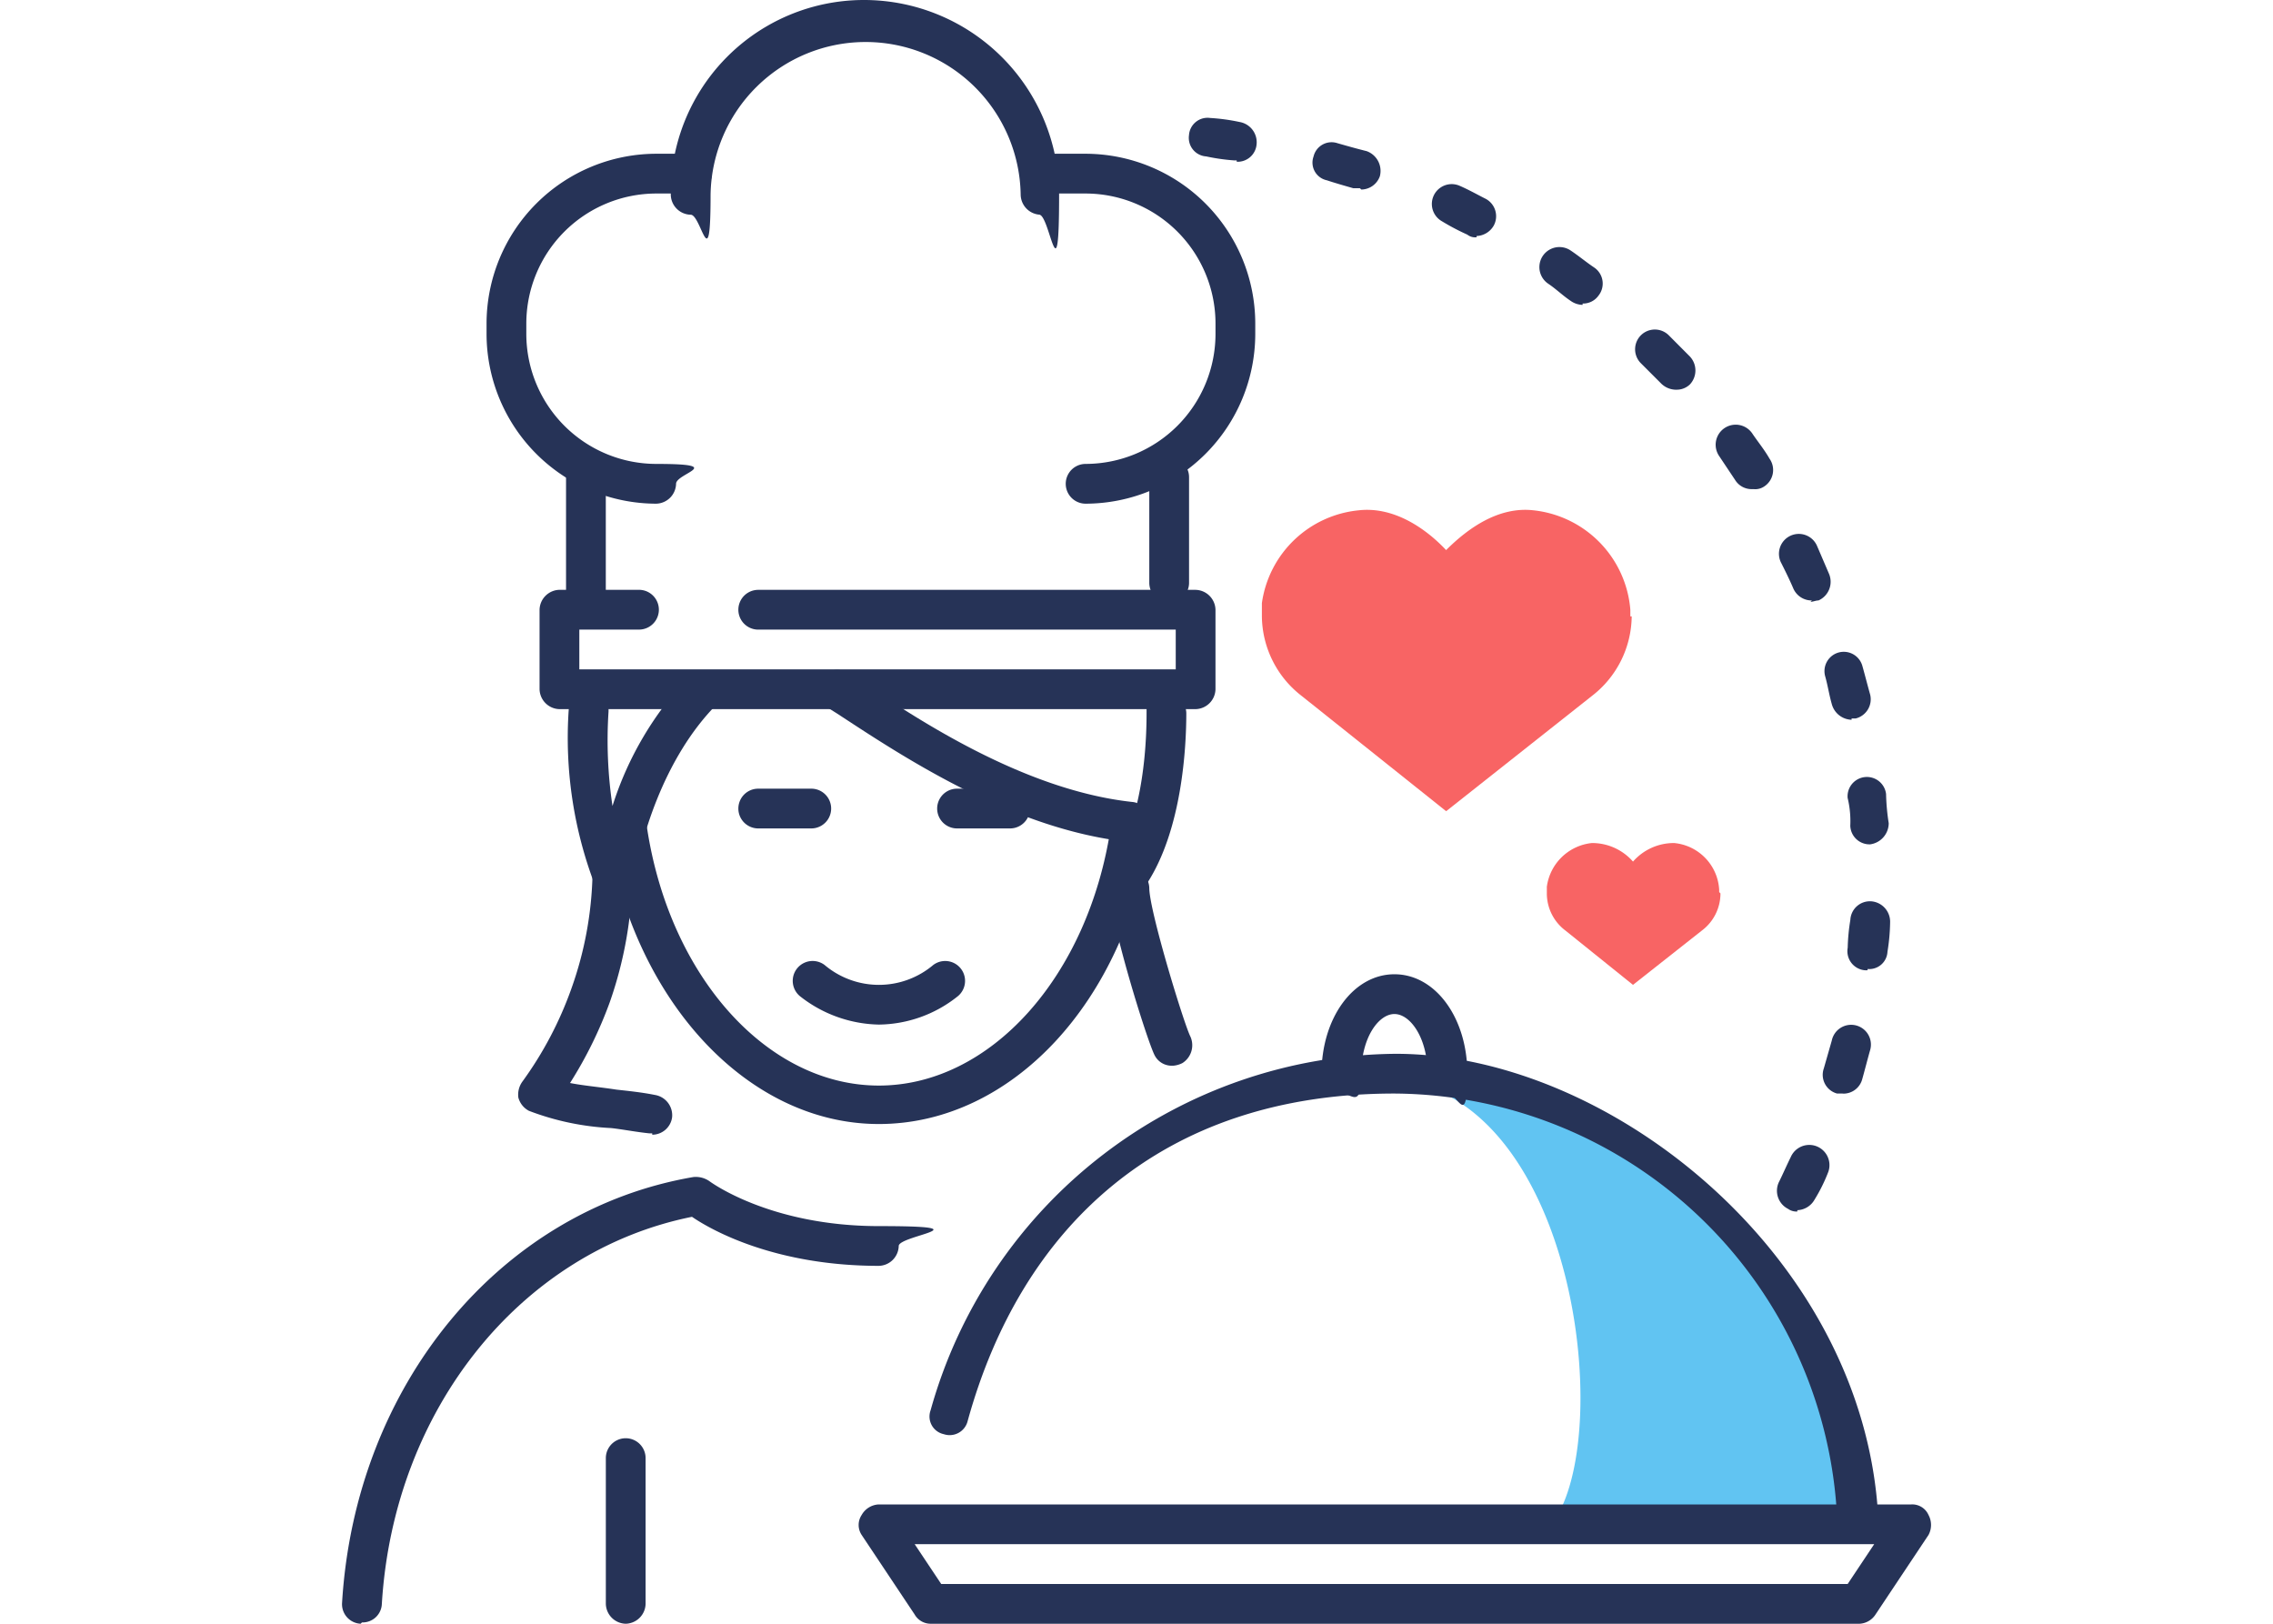<svg xmlns="http://www.w3.org/2000/svg" xmlns:xlink="http://www.w3.org/1999/xlink" width="140" height="100" viewBox="0 0 140 100">
  <defs>
    <clipPath id="clip-path">
      <rect id="長方形_128" data-name="長方形 128" width="140" height="100" transform="translate(375.593 619)" fill="#fff" stroke="#707070" stroke-width="1"/>
    </clipPath>
  </defs>
  <g id="マスクグループ_13" data-name="マスクグループ 13" transform="translate(-375.593 -619)" clip-path="url(#clip-path)">
    <g id="icons" transform="translate(396.581 619)">
      <g id="グループ_122" data-name="グループ 122">
        <path id="パス_312" data-name="パス 312" d="M43.1,13.224A1.255,1.255,0,0,1,41.878,12a9.551,9.551,0,0,0-19.1,0c0,5.224-.571,1.224-1.224,1.224A1.255,1.255,0,0,1,20.327,12,11.9,11.9,0,0,1,32.245,0a12.019,12.019,0,0,1,12,12c0,6.612-.571,1.224-1.224,1.224Z" fill="#263357"/>
        <path id="パス_313" data-name="パス 313" d="M74.939,93.469H93.061A27.37,27.37,0,0,0,65.714,66.531h-.327c10.531,1.633,12.98,21.224,9.469,26.939Z" fill="#61c4f2"/>
        <path id="パス_314" data-name="パス 314" d="M1.224,100h0A1.206,1.206,0,0,1,.082,98.694C.9,85.306,9.8,74.531,21.714,72.49a1.472,1.472,0,0,1,.98.245s3.673,2.776,10.449,2.776,1.224.571,1.224,1.224a1.255,1.255,0,0,1-1.224,1.224c-6.286,0-10.2-2.122-11.51-3.02C11.1,77.061,3.265,86.776,2.531,98.776a1.186,1.186,0,0,1-1.224,1.143Z" fill="#263357"/>
        <path id="パス_315" data-name="パス 315" d="M93.388,94.612a1.186,1.186,0,0,1-1.224-1.143A27.471,27.471,0,0,0,64.9,67.347c-14.449,0-23.02,8.327-26.286,20.163a1.141,1.141,0,0,1-1.469.816,1.113,1.113,0,0,1-.816-1.469A30,30,0,0,1,64.98,64.9c13.224,0,28.816,12.49,29.714,28.49a1.32,1.32,0,0,1-1.143,1.306h0Z" fill="#263357"/>
        <path id="パス_316" data-name="パス 316" d="M93.469,100H36.327a1.133,1.133,0,0,1-.98-.571l-3.265-4.9a1.11,1.11,0,0,1,0-1.224,1.274,1.274,0,0,1,1.061-.653H96.735a1.094,1.094,0,0,1,1.061.653,1.3,1.3,0,0,1,0,1.224l-3.265,4.9a1.245,1.245,0,0,1-.98.571ZM36.98,97.551H92.816L94.449,95.1h-59.1l1.633,2.449Z" fill="#263357"/>
        <path id="パス_317" data-name="パス 317" d="M68.163,67.347a1.255,1.255,0,0,1-1.224-1.224c0-2.2-1.061-3.673-2.041-3.673s-2.041,1.469-2.041,3.673-.571,1.224-1.224,1.224a1.255,1.255,0,0,1-1.224-1.224c0-3.429,1.959-6.122,4.49-6.122s4.49,2.694,4.49,6.122S68.816,67.347,68.163,67.347Z" fill="#263357"/>
        <path id="パス_318" data-name="パス 318" d="M19.429,31.02A10.469,10.469,0,0,1,8.98,20.571v-.653A10.469,10.469,0,0,1,19.429,9.469h2.2a1.224,1.224,0,0,1,0,2.449h-2.2a8.013,8.013,0,0,0-8,8v.653a8.013,8.013,0,0,0,8,8c4.408,0,1.224.571,1.224,1.224A1.255,1.255,0,0,1,19.429,31.02Z" fill="#263357"/>
        <path id="パス_319" data-name="パス 319" d="M45.878,31.02a1.224,1.224,0,0,1,0-2.449,8.013,8.013,0,0,0,8-8v-.653a8.013,8.013,0,0,0-8-8h-2.2a1.224,1.224,0,0,1,0-2.449h2.2A10.469,10.469,0,0,1,56.327,19.918v.653A10.469,10.469,0,0,1,45.878,31.02Z" fill="#263357"/>
        <path id="パス_320" data-name="パス 320" d="M52.653,43.673H13.469a1.255,1.255,0,0,1-1.224-1.224v-4.9a1.255,1.255,0,0,1,1.224-1.224h4.9a1.224,1.224,0,0,1,0,2.449H14.694v2.449H51.429V38.776H25.714a1.224,1.224,0,0,1,0-2.449H52.653a1.255,1.255,0,0,1,1.224,1.224v4.9A1.255,1.255,0,0,1,52.653,43.673Z" fill="#263357"/>
        <path id="パス_321" data-name="パス 321" d="M89.714,74.612a.88.88,0,0,1-.571-.163,1.248,1.248,0,0,1-.571-1.633c.245-.49.49-1.061.735-1.551a1.243,1.243,0,1,1,2.286.98,10.159,10.159,0,0,1-.816,1.633,1.274,1.274,0,0,1-1.061.653Zm2.776-7.265h-.327a1.193,1.193,0,0,1-.816-1.551l.49-1.714a1.218,1.218,0,1,1,2.367.571c-.163.571-.327,1.224-.49,1.8a1.2,1.2,0,0,1-1.143.9Zm1.551-7.592h-.163a1.179,1.179,0,0,1-1.061-1.388,12.178,12.178,0,0,1,.163-1.714,1.206,1.206,0,0,1,1.306-1.143,1.262,1.262,0,0,1,1.143,1.306,12.227,12.227,0,0,1-.163,1.8,1.122,1.122,0,0,1-1.224,1.061ZM94.2,52a1.186,1.186,0,0,1-1.224-1.143,6.112,6.112,0,0,0-.163-1.714,1.19,1.19,0,0,1,2.367-.245,13.349,13.349,0,0,0,.163,1.8A1.32,1.32,0,0,1,94.2,52Zm-1.143-7.673a1.3,1.3,0,0,1-1.224-.98c-.163-.571-.245-1.143-.408-1.714a1.189,1.189,0,0,1,2.286-.653c.163.571.327,1.224.49,1.8a1.217,1.217,0,0,1-.9,1.469h-.245ZM90.612,36.98a1.231,1.231,0,0,1-1.143-.735c-.245-.571-.49-1.061-.735-1.551a1.223,1.223,0,1,1,2.2-1.061l.735,1.714a1.258,1.258,0,0,1-.653,1.633c-.163,0-.327.082-.49.082Zm-3.673-6.857a1.19,1.19,0,0,1-1.061-.571l-.98-1.469a1.234,1.234,0,1,1,2.041-1.388c.327.49.735.98,1.061,1.551a1.209,1.209,0,0,1-.327,1.714.982.982,0,0,1-.653.163ZM82.2,24a1.311,1.311,0,0,1-.9-.408l-1.224-1.224A1.212,1.212,0,0,1,81.8,20.653L83.1,21.959a1.258,1.258,0,0,1,0,1.714,1.17,1.17,0,0,1-.816.327ZM76.49,18.776a1.317,1.317,0,0,1-.735-.245c-.49-.327-.9-.735-1.388-1.061a1.234,1.234,0,1,1,1.388-2.041c.49.327.98.735,1.469,1.061a1.193,1.193,0,0,1,.245,1.714,1.164,1.164,0,0,1-.98.49Zm-6.531-4.163a.777.777,0,0,1-.571-.163,14.185,14.185,0,0,1-1.551-.816,1.223,1.223,0,0,1,1.061-2.2c.571.245,1.143.571,1.633.816a1.215,1.215,0,0,1,.49,1.633,1.274,1.274,0,0,1-1.061.653Zm-7.184-3.02h-.408c-.571-.163-1.143-.327-1.633-.49a1.113,1.113,0,0,1-.816-1.469,1.141,1.141,0,0,1,1.469-.816c.571.163,1.143.327,1.8.49A1.293,1.293,0,0,1,64,10.857a1.228,1.228,0,0,1-1.143.816ZM55.184,9.878H55.02a12.384,12.384,0,0,1-1.714-.245,1.145,1.145,0,0,1-1.061-1.306,1.145,1.145,0,0,1,1.306-1.061,11.921,11.921,0,0,1,1.8.245A1.268,1.268,0,0,1,56.408,8.9a1.171,1.171,0,0,1-1.224,1.061Z" fill="#263357"/>
        <path id="パス_322" data-name="パス 322" d="M79.429,37.959v-.408a6.7,6.7,0,0,0-5.959-6.122c-2.122-.245-4,1.061-5.388,2.449-1.306-1.388-3.265-2.694-5.388-2.449a6.676,6.676,0,0,0-5.959,5.714v.816a6.266,6.266,0,0,0,2.449,4.9l8.9,7.1,8.98-7.1a6.266,6.266,0,0,0,2.449-4.9Z" fill="#f86464"/>
        <path id="パス_323" data-name="パス 323" d="M84.9,54.939v-.163a3.063,3.063,0,0,0-2.776-2.857,3.347,3.347,0,0,0-2.531,1.143,3.347,3.347,0,0,0-2.531-1.143,3.123,3.123,0,0,0-2.776,2.694v.408a2.861,2.861,0,0,0,1.143,2.286l4.163,3.347,4.245-3.347A2.861,2.861,0,0,0,84.98,55.02Z" fill="#f86464"/>
        <path id="パス_324" data-name="パス 324" d="M51.184,65.633a1.177,1.177,0,0,1-1.061-.653c-.49-.98-2.776-8.327-2.776-10.286s.571-1.224,1.224-1.224A1.255,1.255,0,0,1,49.8,54.694c0,1.388,2.122,8.327,2.531,9.143a1.3,1.3,0,0,1-.49,1.633,1.514,1.514,0,0,1-.571.163Z" fill="#263357"/>
        <path id="パス_325" data-name="パス 325" d="M19.184,69.8H19.02c-.816-.082-1.633-.245-2.367-.327a16.364,16.364,0,0,1-5.061-1.061,1.3,1.3,0,0,1-.653-.816,1.368,1.368,0,0,1,.245-.98A22.589,22.589,0,0,0,14.2,60.9a22.3,22.3,0,0,0,1.306-7.02v-.163a1.186,1.186,0,0,1,1.224-1.143A1.255,1.255,0,0,1,17.959,53.8h0v.163a24.592,24.592,0,0,1-1.388,7.755,25.586,25.586,0,0,1-2.449,4.98c.816.163,1.8.245,2.857.408.735.082,1.551.163,2.367.327a1.268,1.268,0,0,1,1.061,1.388,1.236,1.236,0,0,1-1.224,1.061Z" fill="#263357"/>
        <path id="パス_326" data-name="パス 326" d="M16.9,55.51a1.28,1.28,0,0,1-1.143-.735,25.413,25.413,0,0,1-1.714-11.1,1.227,1.227,0,0,1,2.449.163,27.352,27.352,0,0,0,.245,5.8,20.527,20.527,0,0,1,4.735-8,1.212,1.212,0,0,1,1.714,1.714c-3.347,3.347-4.816,8.571-5.143,11.184a1.141,1.141,0,0,1-1.061,1.061h-.163Z" fill="#263357"/>
        <path id="パス_327" data-name="パス 327" d="M48.571,55.1a.677.677,0,0,1-.653-.245,1.209,1.209,0,0,1-.327-1.714c1.306-1.959,2.041-5.388,2.041-9.224s.571-1.224,1.224-1.224a1.255,1.255,0,0,1,1.224,1.224c0,2.041-.245,7.184-2.449,10.531a1.382,1.382,0,0,1-.98.571Z" fill="#263357"/>
        <path id="パス_328" data-name="パス 328" d="M48.571,51.837h-.163c-7.265-.816-14.122-5.469-17.878-7.918l-.653-.408a1.234,1.234,0,0,1,1.388-2.041l.653.408c3.51,2.367,10.122,6.776,16.816,7.51A1.179,1.179,0,0,1,49.8,50.776a1.122,1.122,0,0,1-1.224,1.061Z" fill="#263357"/>
        <path id="パス_329" data-name="パス 329" d="M17.551,100a1.255,1.255,0,0,1-1.224-1.224V89.8a1.224,1.224,0,0,1,2.449,0v8.98A1.255,1.255,0,0,1,17.551,100Z" fill="#263357"/>
        <path id="パス_330" data-name="パス 330" d="M51.02,37.143A1.255,1.255,0,0,1,49.8,35.918V29.388a1.224,1.224,0,1,1,2.449,0v6.531A1.255,1.255,0,0,1,51.02,37.143Z" fill="#263357"/>
        <path id="パス_331" data-name="パス 331" d="M15.1,37.959a1.255,1.255,0,0,1-1.224-1.224V29.388a1.224,1.224,0,0,1,2.449,0v7.347A1.255,1.255,0,0,1,15.1,37.959Z" fill="#263357"/>
        <path id="パス_332" data-name="パス 332" d="M33.143,69.224c-8.082,0-15.1-7.592-16.735-17.959a1.235,1.235,0,0,1,2.449-.327c1.388,9.224,7.429,15.918,14.286,15.918s12.9-6.694,14.286-15.918a1.235,1.235,0,0,1,2.449.327C48.327,61.714,41.306,69.224,33.143,69.224Z" fill="#263357"/>
        <path id="パス_333" data-name="パス 333" d="M28.98,51.02H25.714a1.224,1.224,0,1,1,0-2.449H28.98a1.224,1.224,0,1,1,0,2.449Z" fill="#263357"/>
        <path id="パス_334" data-name="パス 334" d="M41.224,51.02H37.959a1.224,1.224,0,1,1,0-2.449h3.265a1.224,1.224,0,1,1,0,2.449Z" fill="#263357"/>
        <path id="パス_335" data-name="パス 335" d="M33.143,63.1a8.083,8.083,0,0,1-4.816-1.714A1.224,1.224,0,0,1,29.8,59.429a5.186,5.186,0,0,0,6.694,0,1.224,1.224,0,0,1,1.469,1.959A7.9,7.9,0,0,1,33.143,63.1Z" fill="#263357"/>
      </g>
    </g>
  </g>
</svg>

